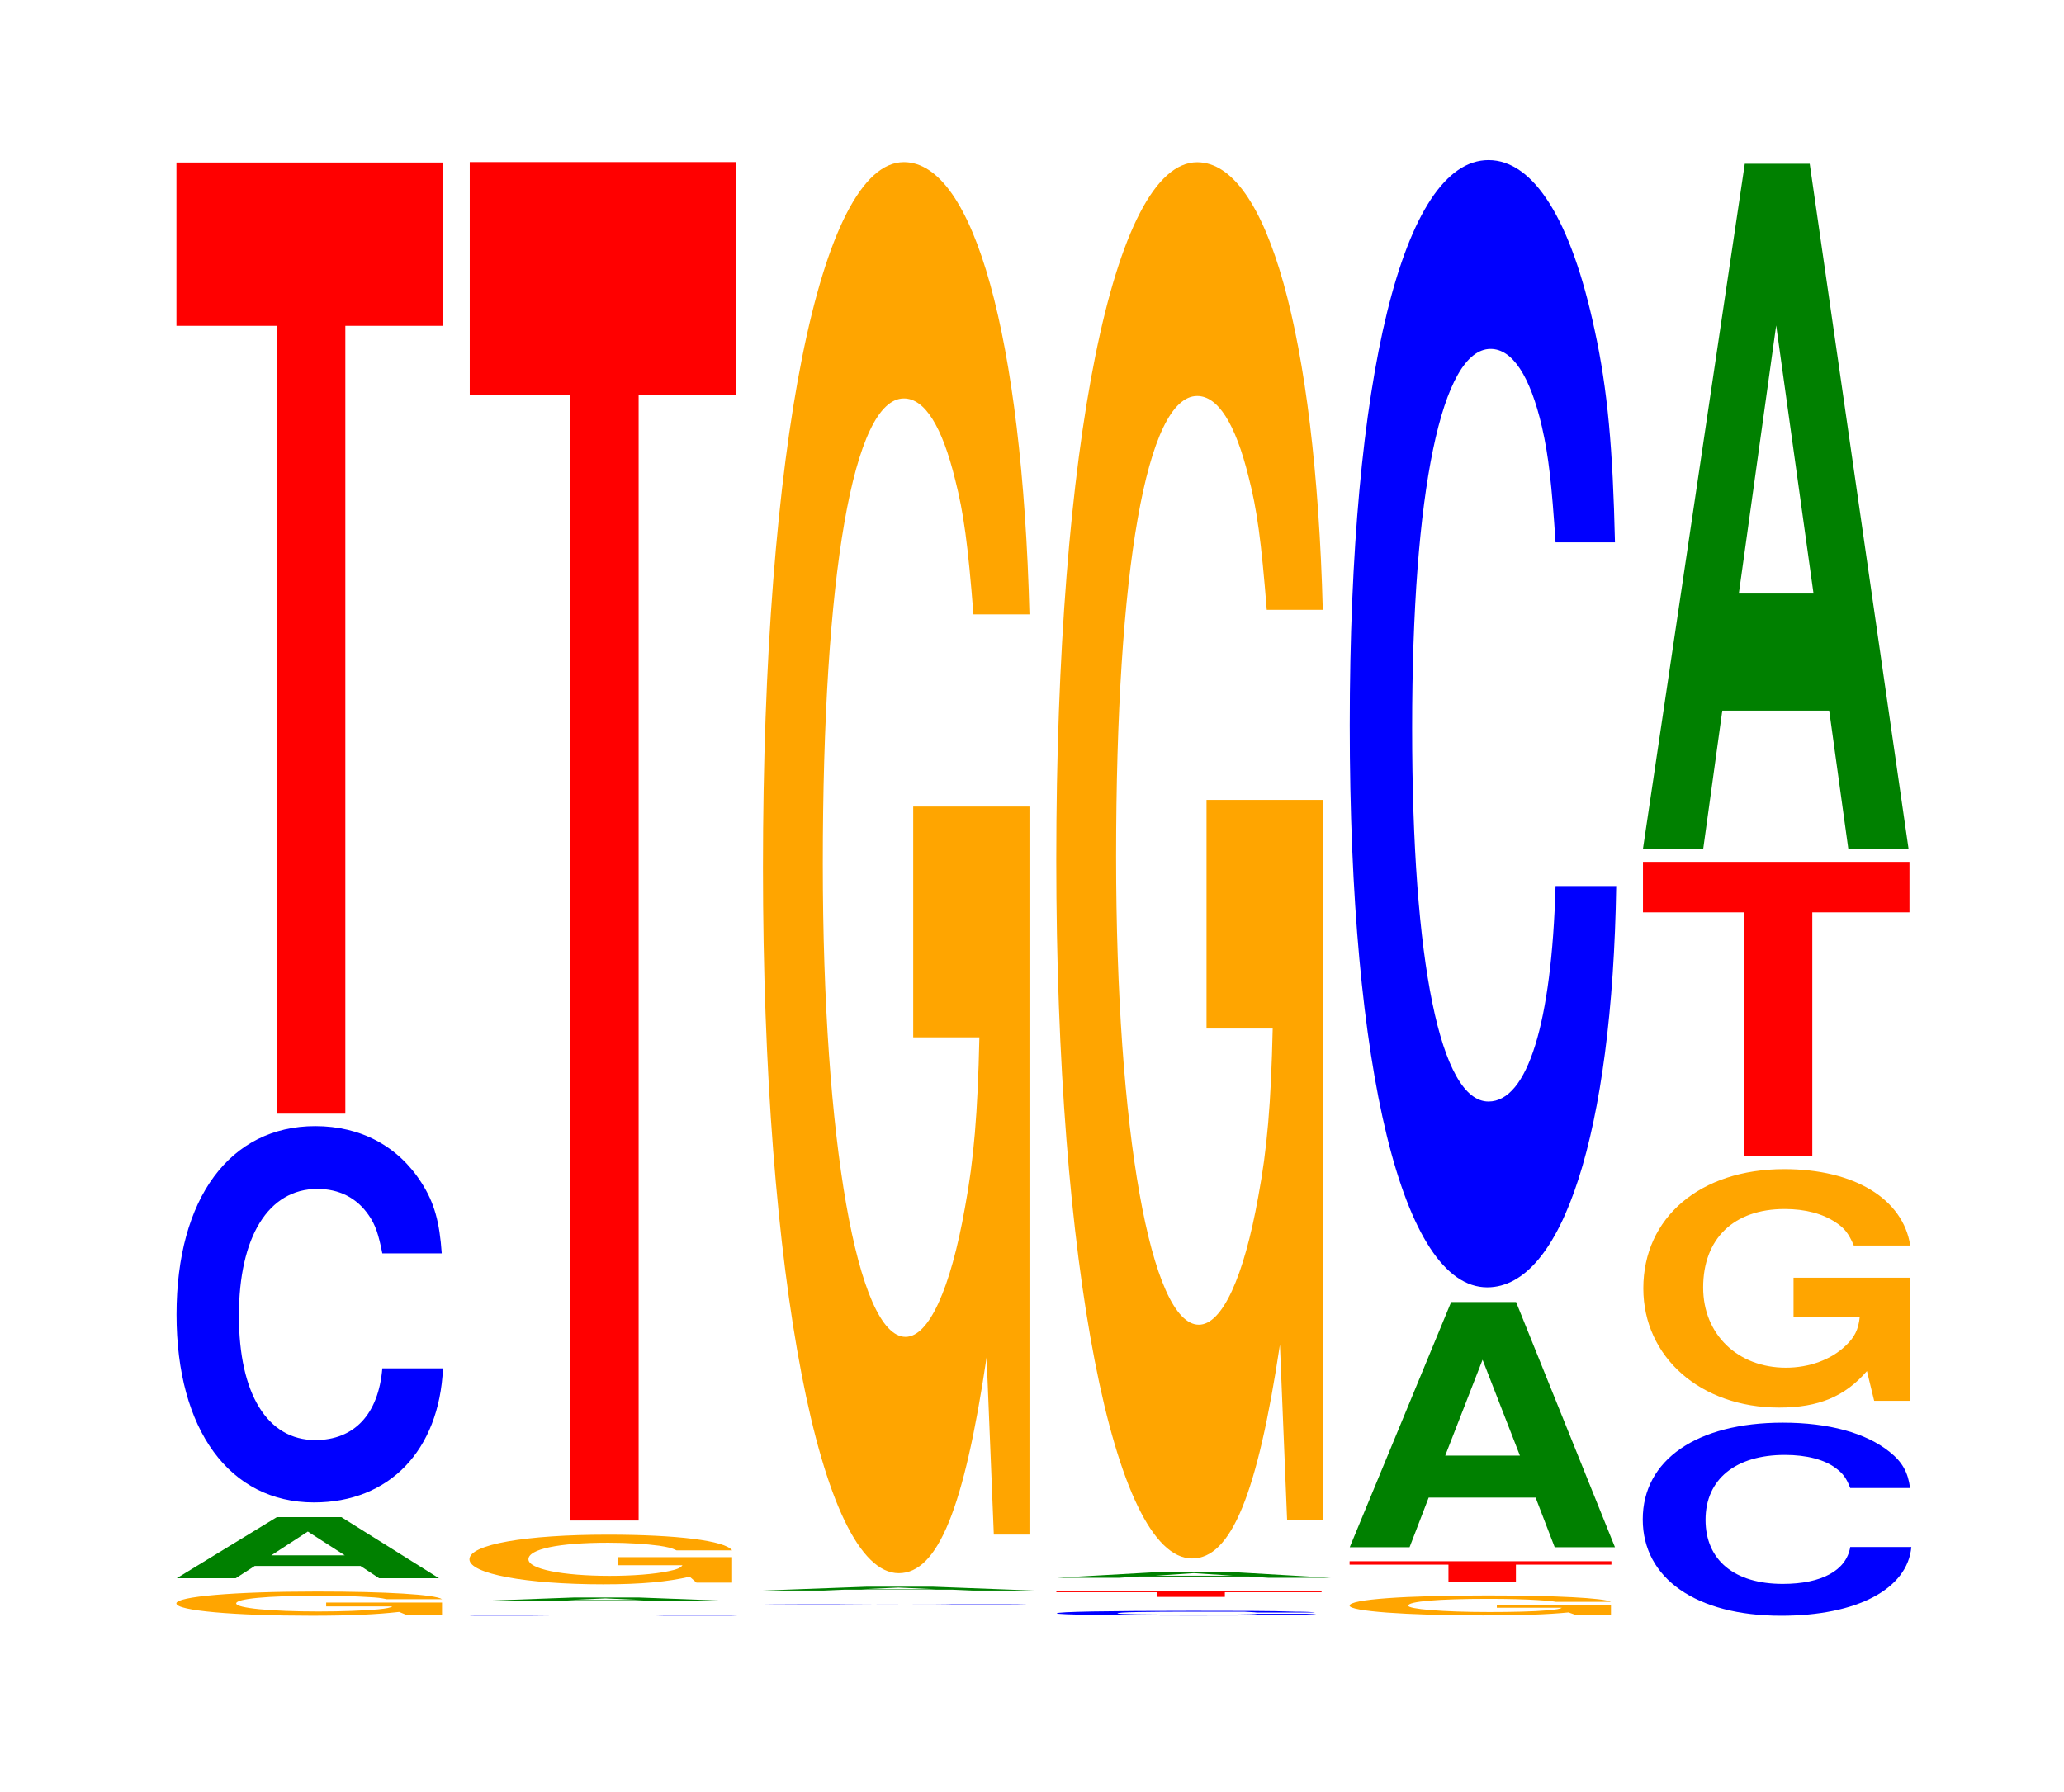 <?xml version="1.0" encoding="UTF-8"?>
<svg xmlns="http://www.w3.org/2000/svg" xmlns:xlink="http://www.w3.org/1999/xlink" width="76pt" height="66pt" viewBox="0 0 76 66" version="1.1">
<defs>
<g>
<symbol overflow="visible" id="glyph0-0">
<path style="stroke:none;" d="M 10.391 -0.453 L 6.125 -0.453 L 6.125 -0.312 L 8.562 -0.312 C 8.5 -0.266 8.344 -0.234 8.031 -0.203 C 7.5 -0.156 6.703 -0.125 5.844 -0.125 C 4.078 -0.125 2.812 -0.25 2.812 -0.422 C 2.812 -0.594 3.938 -0.703 5.797 -0.703 C 6.547 -0.703 7.203 -0.688 7.672 -0.656 C 7.984 -0.641 8.141 -0.625 8.344 -0.578 L 10.391 -0.578 C 10.141 -0.75 8.344 -0.859 5.781 -0.859 C 2.703 -0.859 0.609 -0.672 0.609 -0.422 C 0.609 -0.156 2.719 0.031 5.594 0.031 C 7.031 0.031 8 -0.016 8.812 -0.109 L 9.078 0 L 10.391 0 Z M 10.391 -0.453 "/>
</symbol>
<symbol overflow="visible" id="glyph1-0">
<path style="stroke:none;" d="M 7.141 -0.453 L 7.828 0 L 10.031 0 L 6.438 -2.25 L 4.062 -2.25 L 0.375 0 L 2.547 0 L 3.25 -0.453 Z M 6.562 -0.844 L 3.859 -0.844 L 5.203 -1.719 Z M 6.562 -0.844 "/>
</symbol>
<symbol overflow="visible" id="glyph2-0">
<path style="stroke:none;" d="M 10.438 -8.75 C 10.359 -9.891 10.172 -10.609 9.688 -11.359 C 8.828 -12.703 7.453 -13.438 5.781 -13.438 C 2.641 -13.438 0.672 -10.781 0.672 -6.5 C 0.672 -2.25 2.625 0.422 5.734 0.422 C 8.5 0.422 10.344 -1.484 10.484 -4.516 L 8.25 -4.516 C 8.109 -2.828 7.219 -1.875 5.781 -1.875 C 4.016 -1.875 2.969 -3.578 2.969 -6.453 C 2.969 -9.375 4.062 -11.125 5.859 -11.125 C 6.656 -11.125 7.312 -10.797 7.75 -10.156 C 8 -9.797 8.109 -9.453 8.25 -8.75 Z M 10.438 -8.75 "/>
</symbol>
<symbol overflow="visible" id="glyph3-0">
<path style="stroke:none;" d="M 6.453 -29.016 L 10.031 -29.016 L 10.031 -35.031 L 0.234 -35.031 L 0.234 -29.016 L 3.938 -29.016 L 3.938 0 L 6.453 0 Z M 6.453 -29.016 "/>
</symbol>
<symbol overflow="visible" id="glyph4-0">
<path style="stroke:none;" d="M 10.516 0 C 10.438 0 10.234 -0.016 9.766 -0.016 C 8.891 -0.016 7.516 -0.016 5.828 -0.016 C 2.656 -0.016 0.672 -0.016 0.672 0 C 0.672 0 2.641 0 5.766 0 C 8.562 0 10.422 0 10.562 0 L 8.312 0 C 8.172 0 7.266 0 5.828 0 C 4.047 0 2.984 0 2.984 0 C 2.984 0 4.094 -0.016 5.906 -0.016 C 6.703 -0.016 7.375 -0.016 7.797 0 C 8.047 0 8.172 0 8.312 0 Z M 10.516 0 "/>
</symbol>
<symbol overflow="visible" id="glyph5-0">
<path style="stroke:none;" d="M 7.359 -0.031 L 8.078 0 L 10.344 0 L 6.625 -0.141 L 4.188 -0.141 L 0.375 0 L 2.625 0 L 3.359 -0.031 Z M 6.766 -0.047 L 3.969 -0.047 L 5.359 -0.109 Z M 6.766 -0.047 "/>
</symbol>
<symbol overflow="visible" id="glyph6-0">
<path style="stroke:none;" d="M 10.281 -0.938 L 6.062 -0.938 L 6.062 -0.641 L 8.453 -0.641 C 8.391 -0.547 8.25 -0.484 7.938 -0.422 C 7.422 -0.312 6.625 -0.25 5.781 -0.25 C 4.031 -0.25 2.781 -0.5 2.781 -0.859 C 2.781 -1.234 3.891 -1.469 5.719 -1.469 C 6.469 -1.469 7.109 -1.422 7.594 -1.359 C 7.891 -1.312 8.047 -1.281 8.234 -1.188 L 10.281 -1.188 C 10.016 -1.547 8.25 -1.766 5.703 -1.766 C 2.672 -1.766 0.609 -1.406 0.609 -0.859 C 0.609 -0.328 2.688 0.062 5.531 0.062 C 6.953 0.062 7.906 -0.031 8.719 -0.219 L 8.969 0 L 10.281 0 Z M 10.281 -0.938 "/>
</symbol>
<symbol overflow="visible" id="glyph7-0">
<path style="stroke:none;" d="M 6.453 -41.453 L 10.031 -41.453 L 10.031 -50.031 L 0.234 -50.031 L 0.234 -41.453 L 3.938 -41.453 L 3.938 0 L 6.453 0 Z M 6.453 -41.453 "/>
</symbol>
<symbol overflow="visible" id="glyph8-0">
<path style="stroke:none;" d="M 10.422 -26.672 L 6.141 -26.672 L 6.141 -18.172 L 8.578 -18.172 C 8.516 -15.375 8.375 -13.672 8.047 -11.906 C 7.516 -8.906 6.719 -7.141 5.859 -7.141 C 4.094 -7.141 2.812 -14.359 2.812 -24.562 C 2.812 -35.234 3.938 -41.703 5.797 -41.703 C 6.562 -41.703 7.203 -40.688 7.688 -38.703 C 8 -37.484 8.156 -36.328 8.359 -33.75 L 10.422 -33.75 C 10.156 -43.953 8.375 -50.406 5.797 -50.406 C 2.719 -50.406 0.609 -39.859 0.609 -24.422 C 0.609 -9.391 2.719 1.562 5.609 1.562 C 7.047 1.562 8.016 -0.812 8.844 -6.391 L 9.109 0.141 L 10.422 0.141 Z M 10.422 -26.672 "/>
</symbol>
<symbol overflow="visible" id="glyph9-0">
<path style="stroke:none;" d="M 10.172 -0.109 C 10.094 -0.125 9.891 -0.141 9.438 -0.141 C 8.594 -0.172 7.266 -0.172 5.641 -0.172 C 2.562 -0.172 0.656 -0.141 0.656 -0.078 C 0.656 -0.031 2.547 0 5.578 0 C 8.266 0 10.078 -0.016 10.203 -0.062 L 8.031 -0.062 C 7.906 -0.031 7.016 -0.031 5.641 -0.031 C 3.906 -0.031 2.891 -0.047 2.891 -0.078 C 2.891 -0.125 3.953 -0.141 5.703 -0.141 C 6.484 -0.141 7.125 -0.141 7.547 -0.141 C 7.781 -0.125 7.906 -0.125 8.031 -0.109 Z M 10.172 -0.109 "/>
</symbol>
<symbol overflow="visible" id="glyph10-0">
<path style="stroke:none;" d="M 6.438 -0.172 L 10 -0.172 L 10 -0.203 L 0.234 -0.203 L 0.234 -0.172 L 3.938 -0.172 L 3.938 0 L 6.438 0 Z M 6.438 -0.172 "/>
</symbol>
<symbol overflow="visible" id="glyph11-0">
<path style="stroke:none;" d="M 7.469 -0.047 L 8.188 0 L 10.484 0 L 6.719 -0.219 L 4.25 -0.219 L 0.391 0 L 2.672 0 L 3.406 -0.047 Z M 6.859 -0.078 L 4.031 -0.078 L 5.438 -0.172 Z M 6.859 -0.078 "/>
</symbol>
<symbol overflow="visible" id="glyph12-0">
<path style="stroke:none;" d="M 10.422 -26.391 L 6.141 -26.391 L 6.141 -17.969 L 8.578 -17.969 C 8.516 -15.219 8.375 -13.531 8.047 -11.781 C 7.516 -8.812 6.719 -7.062 5.859 -7.062 C 4.094 -7.062 2.812 -14.203 2.812 -24.297 C 2.812 -34.875 3.938 -41.266 5.797 -41.266 C 6.562 -41.266 7.203 -40.25 7.688 -38.297 C 8 -37.094 8.156 -35.938 8.359 -33.391 L 10.422 -33.391 C 10.156 -43.484 8.375 -49.875 5.797 -49.875 C 2.719 -49.875 0.609 -39.438 0.609 -24.172 C 0.609 -9.297 2.719 1.547 5.609 1.547 C 7.047 1.547 8.016 -0.812 8.844 -6.328 L 9.109 0.141 L 10.422 0.141 Z M 10.422 -26.391 "/>
</symbol>
<symbol overflow="visible" id="glyph13-0">
<path style="stroke:none;" d="M 10.234 -0.375 L 6.031 -0.375 L 6.031 -0.266 L 8.422 -0.266 C 8.359 -0.219 8.219 -0.203 7.906 -0.172 C 7.375 -0.125 6.594 -0.109 5.75 -0.109 C 4.016 -0.109 2.766 -0.219 2.766 -0.344 C 2.766 -0.5 3.875 -0.594 5.703 -0.594 C 6.453 -0.594 7.078 -0.578 7.562 -0.547 C 7.859 -0.531 8.016 -0.516 8.203 -0.484 L 10.234 -0.484 C 9.969 -0.625 8.219 -0.719 5.688 -0.719 C 2.656 -0.719 0.609 -0.578 0.609 -0.344 C 0.609 -0.141 2.672 0.016 5.516 0.016 C 6.922 0.016 7.875 -0.016 8.672 -0.094 L 8.938 0 L 10.234 0 Z M 10.234 -0.375 "/>
</symbol>
<symbol overflow="visible" id="glyph14-0">
<path style="stroke:none;" d="M 6.359 -0.625 L 9.875 -0.625 L 9.875 -0.75 L 0.234 -0.75 L 0.234 -0.625 L 3.875 -0.625 L 3.875 0 L 6.359 0 Z M 6.359 -0.625 "/>
</symbol>
<symbol overflow="visible" id="glyph15-0">
<path style="stroke:none;" d="M 7.219 -1.828 L 7.922 0 L 10.141 0 L 6.5 -9.031 L 4.109 -9.031 L 0.375 0 L 2.578 0 L 3.281 -1.828 Z M 6.641 -3.375 L 3.891 -3.375 L 5.266 -6.906 Z M 6.641 -3.375 "/>
</symbol>
<symbol overflow="visible" id="glyph16-0">
<path style="stroke:none;" d="M 10.438 -26.188 C 10.359 -29.625 10.172 -31.797 9.688 -34.016 C 8.828 -38.047 7.453 -40.266 5.781 -40.266 C 2.641 -40.266 0.672 -32.281 0.672 -19.453 C 0.672 -6.734 2.625 1.25 5.734 1.25 C 8.5 1.25 10.344 -4.453 10.484 -13.531 L 8.25 -13.531 C 8.109 -8.484 7.219 -5.594 5.781 -5.594 C 4.016 -5.594 2.969 -10.703 2.969 -19.344 C 2.969 -28.094 4.062 -33.312 5.859 -33.312 C 6.656 -33.312 7.312 -32.328 7.75 -30.438 C 8 -29.344 8.109 -28.312 8.25 -26.188 Z M 10.438 -26.188 "/>
</symbol>
<symbol overflow="visible" id="glyph17-0">
<path style="stroke:none;" d="M 10.516 -4.484 C 10.438 -5.062 10.234 -5.438 9.766 -5.812 C 8.891 -6.516 7.516 -6.891 5.828 -6.891 C 2.656 -6.891 0.672 -5.516 0.672 -3.328 C 0.672 -1.156 2.641 0.219 5.766 0.219 C 8.562 0.219 10.422 -0.766 10.562 -2.312 L 8.312 -2.312 C 8.172 -1.453 7.266 -0.953 5.828 -0.953 C 4.047 -0.953 2.984 -1.828 2.984 -3.312 C 2.984 -4.812 4.094 -5.703 5.906 -5.703 C 6.703 -5.703 7.375 -5.531 7.797 -5.203 C 8.047 -5.016 8.172 -4.844 8.312 -4.484 Z M 10.516 -4.484 "/>
</symbol>
<symbol overflow="visible" id="glyph18-0">
<path style="stroke:none;" d="M 10.453 -4.516 L 6.156 -4.516 L 6.156 -3.078 L 8.594 -3.078 C 8.547 -2.594 8.391 -2.312 8.078 -2.016 C 7.547 -1.5 6.734 -1.203 5.875 -1.203 C 4.109 -1.203 2.828 -2.422 2.828 -4.156 C 2.828 -5.953 3.953 -7.047 5.828 -7.047 C 6.594 -7.047 7.234 -6.875 7.719 -6.547 C 8.031 -6.344 8.188 -6.141 8.375 -5.703 L 10.453 -5.703 C 10.188 -7.422 8.391 -8.516 5.812 -8.516 C 2.719 -8.516 0.625 -6.734 0.625 -4.125 C 0.625 -1.594 2.734 0.266 5.625 0.266 C 7.078 0.266 8.047 -0.141 8.859 -1.078 L 9.125 0.016 L 10.453 0.016 Z M 10.453 -4.516 "/>
</symbol>
<symbol overflow="visible" id="glyph19-0">
<path style="stroke:none;" d="M 6.469 -8.969 L 10.047 -8.969 L 10.047 -10.828 L 0.234 -10.828 L 0.234 -8.969 L 3.953 -8.969 L 3.953 0 L 6.469 0 Z M 6.469 -8.969 "/>
</symbol>
<symbol overflow="visible" id="glyph20-0">
<path style="stroke:none;" d="M 7.234 -5.094 L 7.938 0 L 10.156 0 L 6.516 -25.234 L 4.125 -25.234 L 0.375 0 L 2.594 0 L 3.297 -5.094 Z M 6.656 -9.406 L 3.906 -9.406 L 5.281 -19.281 Z M 6.656 -9.406 "/>
</symbol>
</g>
</defs>
<g id="surface1">
<g style="fill:rgb(100%,64.647%,0%);fill-opacity:1;">
  <use xlink:href="#glyph0-0" x="5.885" y="59.474"/>
</g>
<g style="fill:rgb(0%,50.194%,0%);fill-opacity:1;">
  <use xlink:href="#glyph1-0" x="6.132" y="58.125"/>
</g>
<g style="fill:rgb(0%,0%,100%);fill-opacity:1;">
  <use xlink:href="#glyph2-0" x="5.828" y="54.912"/>
</g>
<g style="fill:rgb(100%,0%,0%);fill-opacity:1;">
  <use xlink:href="#glyph3-0" x="6.263" y="41.016"/>
</g>
<g style="fill:rgb(0%,0%,100%);fill-opacity:1;">
  <use xlink:href="#glyph4-0" x="16.621" y="59.5"/>
</g>
<g style="fill:rgb(0%,50.194%,0%);fill-opacity:1;">
  <use xlink:href="#glyph5-0" x="16.925" y="58.976"/>
</g>
<g style="fill:rgb(100%,64.647%,0%);fill-opacity:1;">
  <use xlink:href="#glyph6-0" x="16.677" y="58.287"/>
</g>
<g style="fill:rgb(100%,0%,0%);fill-opacity:1;">
  <use xlink:href="#glyph7-0" x="17.063" y="56"/>
</g>
<g style="fill:rgb(0%,0%,100%);fill-opacity:1;">
  <use xlink:href="#glyph4-0" x="27.421" y="59.102"/>
</g>
<g style="fill:rgb(0%,50.194%,0%);fill-opacity:1;">
  <use xlink:href="#glyph5-0" x="27.725" y="58.578"/>
</g>
<g style="fill:rgb(100%,64.647%,0%);fill-opacity:1;">
  <use xlink:href="#glyph8-0" x="27.485" y="56.377"/>
</g>
<g style="fill:rgb(0%,0%,100%);fill-opacity:1;">
  <use xlink:href="#glyph9-0" x="38.255" y="59.497"/>
</g>
<g style="fill:rgb(100%,0%,0%);fill-opacity:1;">
  <use xlink:href="#glyph10-0" x="38.663" y="58.812"/>
</g>
<g style="fill:rgb(0%,50.194%,0%);fill-opacity:1;">
  <use xlink:href="#glyph11-0" x="38.525" y="58.109"/>
</g>
<g style="fill:rgb(100%,64.647%,0%);fill-opacity:1;">
  <use xlink:href="#glyph12-0" x="38.285" y="55.85"/>
</g>
<g style="fill:rgb(100%,64.647%,0%);fill-opacity:1;">
  <use xlink:href="#glyph13-0" x="49.085" y="59.478"/>
</g>
<g style="fill:rgb(100%,0%,0%);fill-opacity:1;">
  <use xlink:href="#glyph14-0" x="49.46" y="58.25"/>
</g>
<g style="fill:rgb(0%,50.194%,0%);fill-opacity:1;">
  <use xlink:href="#glyph15-0" x="49.325" y="56.984"/>
</g>
<g style="fill:rgb(0%,0%,100%);fill-opacity:1;">
  <use xlink:href="#glyph16-0" x="49.028" y="46.162"/>
</g>
<g style="fill:rgb(0%,0%,100%);fill-opacity:1;">
  <use xlink:href="#glyph17-0" x="59.817" y="59.287"/>
</g>
<g style="fill:rgb(100%,64.647%,0%);fill-opacity:1;">
  <use xlink:href="#glyph18-0" x="59.885" y="51.574"/>
</g>
<g style="fill:rgb(100%,0%,0%);fill-opacity:1;">
  <use xlink:href="#glyph19-0" x="60.263" y="42.57"/>
</g>
<g style="fill:rgb(0%,50.194%,0%);fill-opacity:1;">
  <use xlink:href="#glyph20-0" x="60.121" y="31.266"/>
</g>
</g>
</svg>
